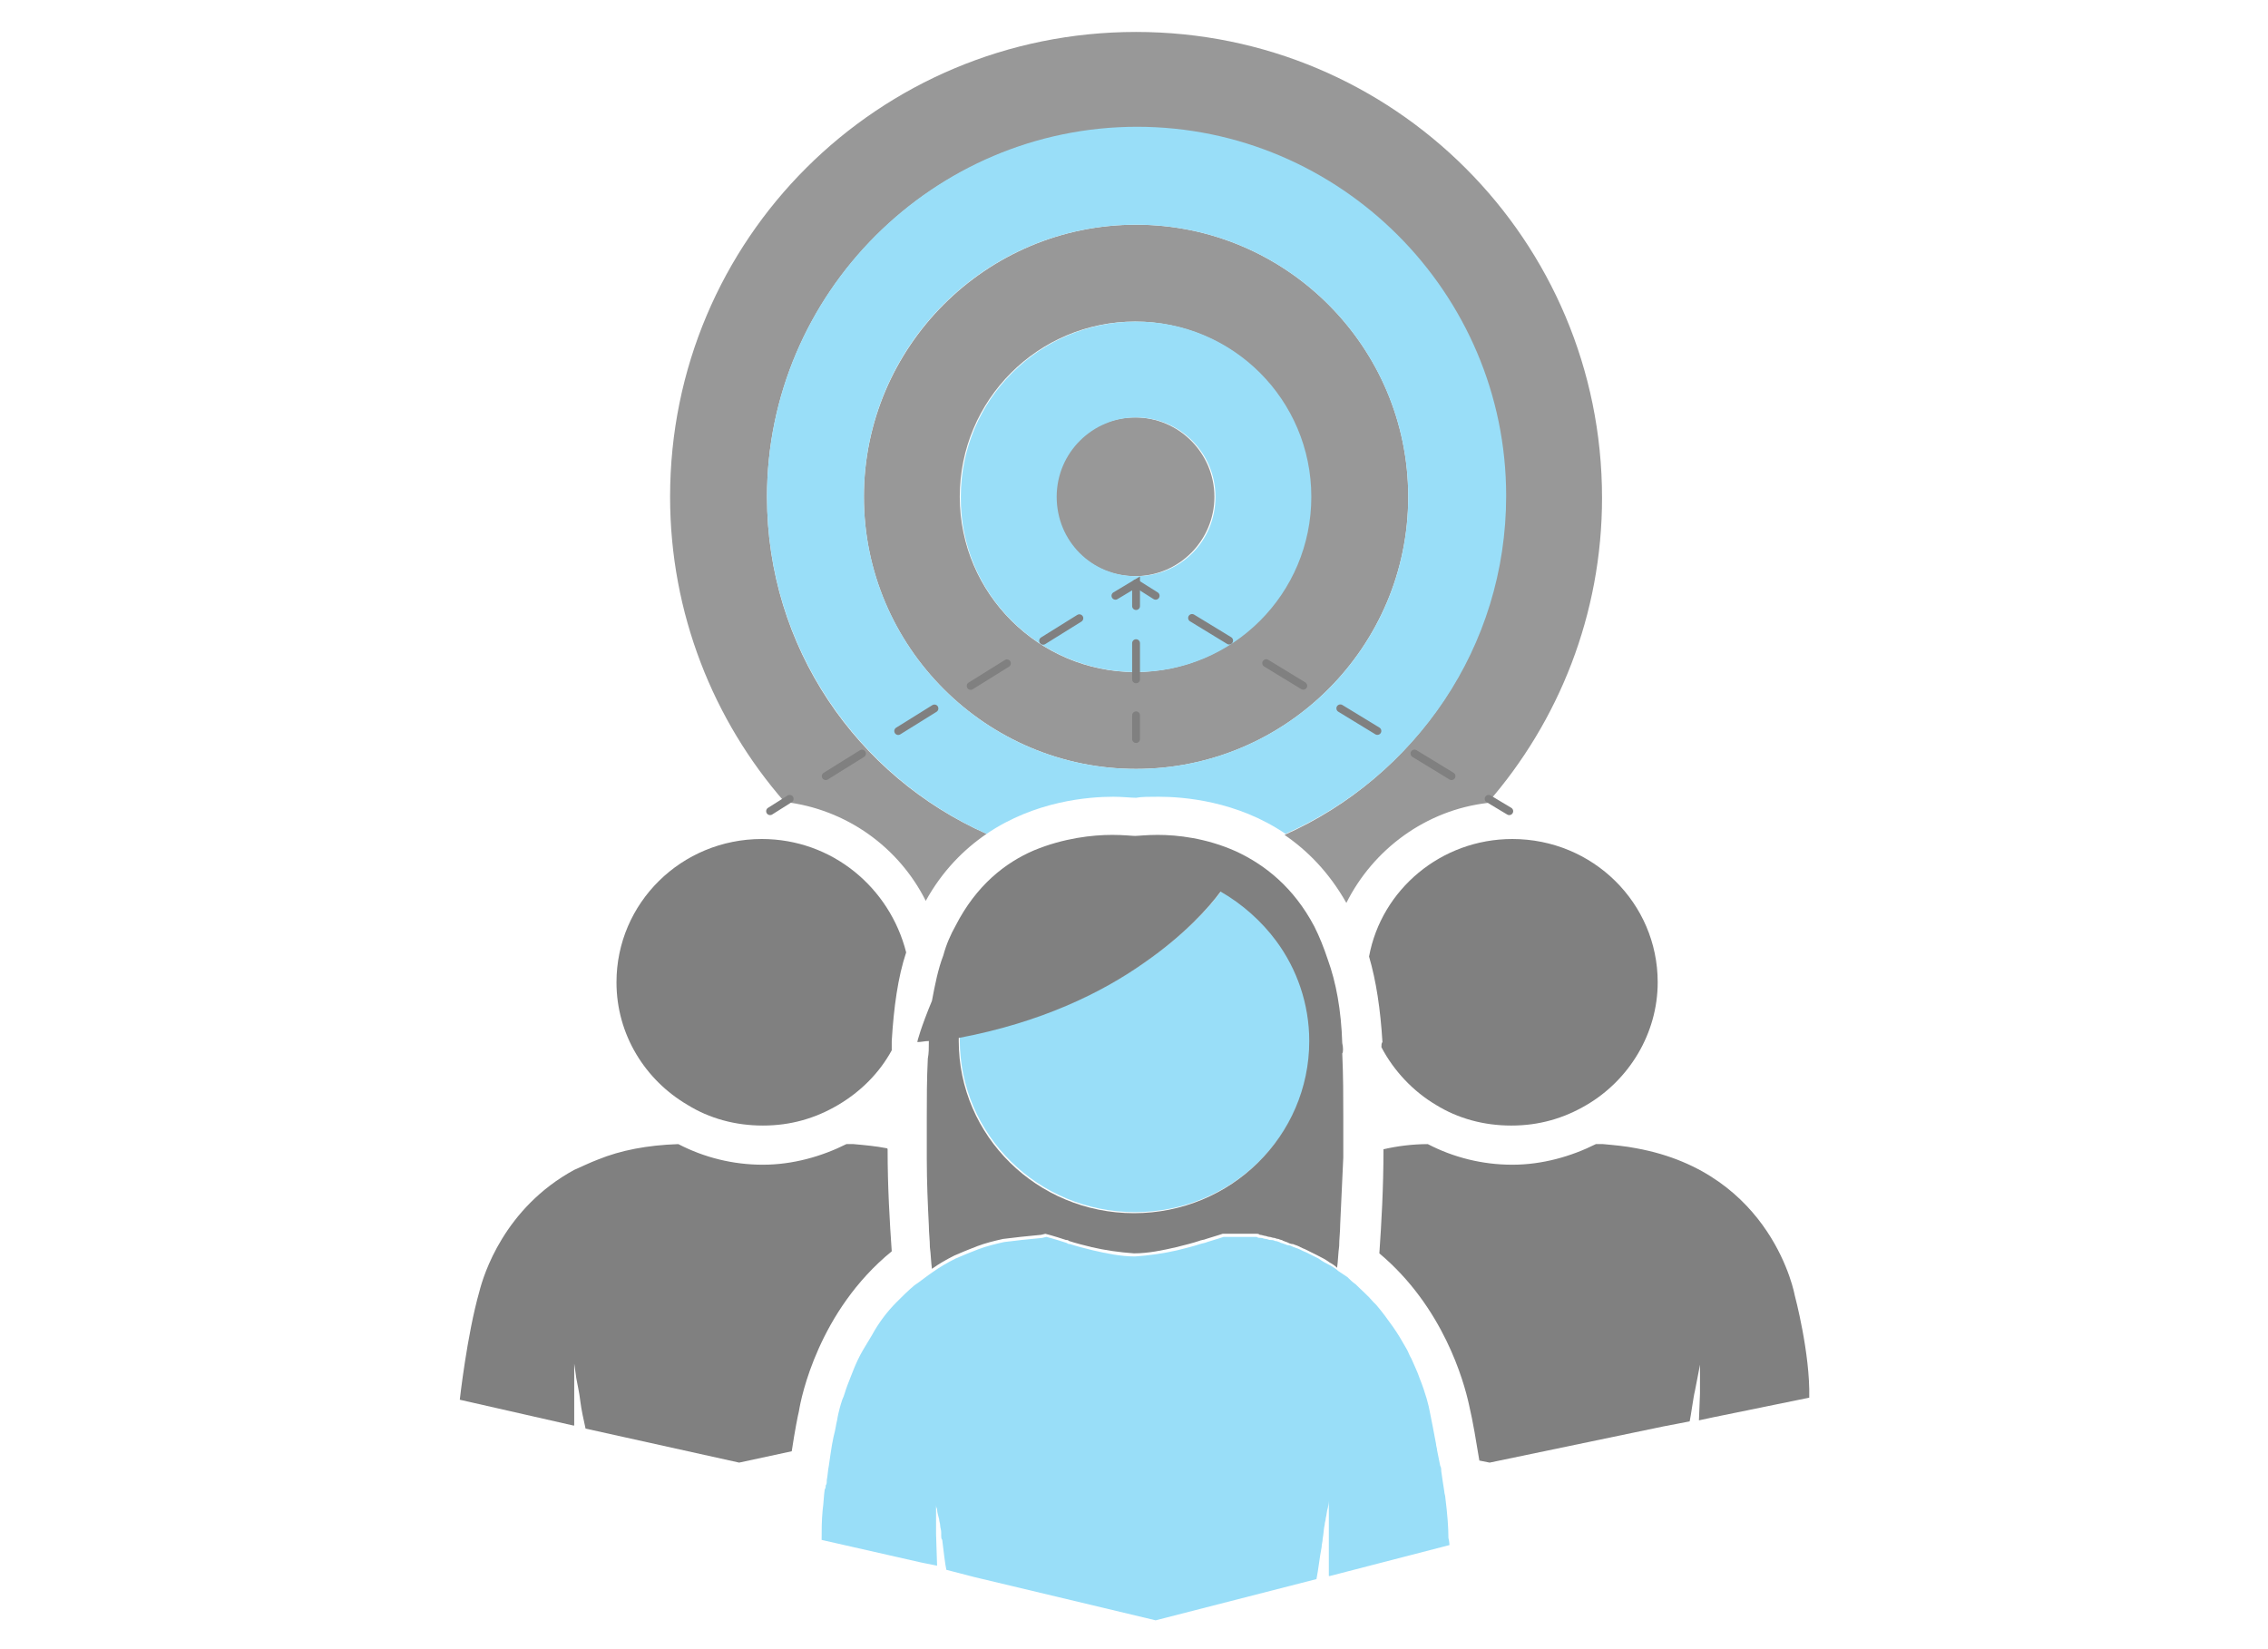 <?xml version="1.0" encoding="utf-8"?>
<!-- Generator: Adobe Illustrator 23.0.1, SVG Export Plug-In . SVG Version: 6.00 Build 0)  -->
<svg version="1.1" id="Layer_1" xmlns="http://www.w3.org/2000/svg" xmlns:xlink="http://www.w3.org/1999/xlink" x="0px" y="0px"
	 viewBox="0 0 220 160" style="enable-background:new 0 0 220 160;" xml:space="preserve">
<g>
	<path style="fill:#989898;" d="M108.5,146.8"/>
	<path style="fill:#989898;" d="M48.6,133.2"/>
	<g>
		<path style="fill:#989898;" d="M89.8,87.4c1.6-2.9,3.7-5,5.9-6.5c-12.6-5.6-21.3-18.1-21.3-32.7c0-19.7,16.1-35.8,35.8-35.8
			S146,28.4,146,48.2c0,14.6-8.8,27.2-21.4,32.8c2.2,1.5,4.3,3.6,6,6.6c2.6-5.2,7.7-9,13.7-9.7c6.9-7.9,11.1-18.3,11.1-29.6
			c0-25-20.2-45.2-45.2-45.2S65,23.2,65,48.2c0,11.3,4.2,21.7,11.1,29.6C82.1,78.5,87.2,82.2,89.8,87.4z"/>
		<path style="fill:#989898;" d="M136.6,48.2c0-14.6-11.9-26.4-26.4-26.4c-14.6,0-26.4,11.9-26.4,26.4c0,14.6,11.9,26.4,26.4,26.4
			C124.8,74.6,136.6,62.7,136.6,48.2z M93.1,48.2c0-9.4,7.6-17,17-17c9.4,0,17,7.6,17,17c0,9.4-7.6,17-17,17
			C100.8,65.2,93.1,57.6,93.1,48.2z"/>
		<path style="fill:#989898;" d="M117.8,48.2c0-4.2-3.4-7.7-7.7-7.7s-7.7,3.4-7.7,7.7s3.4,7.7,7.7,7.7S117.8,52.4,117.8,48.2z"/>
		<g>
			<path style="fill:#99DEF8;" d="M95.7,80.9c4.7-3.2,9.9-3.6,12.3-3.6c0.9,0,1.7,0.1,2.2,0.1c0.5-0.1,1.3-0.1,2.2-0.1
				c2.4,0,7.6,0.4,12.3,3.6c12.6-5.6,21.4-18.1,21.4-32.8c0-19.7-16.1-35.8-35.8-35.8S74.4,28.4,74.4,48.2
				C74.4,62.8,83.2,75.3,95.7,80.9z M110.2,21.8c14.6,0,26.4,11.9,26.4,26.4c0,14.6-11.9,26.4-26.4,26.4
				c-14.6,0-26.4-11.9-26.4-26.4C83.8,33.6,95.6,21.8,110.2,21.8z"/>
			<path style="fill:#99DEF8;" d="M110.2,65.2c9.4,0,17-7.6,17-17c0-9.4-7.6-17-17-17c-9.4,0-17,7.6-17,17
				C93.1,57.6,100.8,65.2,110.2,65.2z M110.2,40.5c4.2,0,7.7,3.4,7.7,7.7s-3.4,7.7-7.7,7.7s-7.7-3.4-7.7-7.7S106,40.5,110.2,40.5z"
				/>
			<path style="fill:#99DEF8;" d="M140.2,145.3c0-0.2-0.1-0.4-0.1-0.6c-0.1-0.6-0.2-1.3-0.3-2c0-0.2,0-0.3-0.1-0.5
				c-0.1-0.5-0.2-1-0.3-1.5c0-0.2-0.1-0.4-0.1-0.6c-0.2-1.1-0.4-2.1-0.6-3.1c-0.1-0.6-0.4-1.8-1-3.3c-0.2-0.6-0.5-1.2-0.8-1.9
				c-0.2-0.3-0.3-0.7-0.5-1c-0.4-0.7-0.8-1.4-1.3-2.1c-0.5-0.7-1-1.4-1.6-2.1c-0.1-0.1-0.2-0.2-0.3-0.3c-0.5-0.6-1.1-1.1-1.7-1.7
				c0,0,0,0,0,0c-0.3-0.2-0.6-0.5-0.8-0.7c-0.3-0.2-0.6-0.4-0.9-0.6c-0.2-0.2-0.4-0.3-0.7-0.5c-0.4-0.2-0.8-0.4-1.2-0.7
				c-0.4-0.2-0.8-0.4-1.2-0.6c-0.3-0.1-0.6-0.3-0.9-0.4c-0.1,0-0.2-0.1-0.3-0.1c-0.2-0.1-0.4-0.2-0.6-0.2c-0.1,0-0.2-0.1-0.3-0.1
				c-0.2-0.1-0.4-0.1-0.5-0.2c-0.1,0-0.2-0.1-0.4-0.1c-0.2-0.1-0.3-0.1-0.5-0.1c-0.1,0-0.3-0.1-0.4-0.1c-0.2,0-0.3-0.1-0.5-0.1
				c-0.1,0-0.3,0-0.4-0.1c-0.1,0-0.2,0-0.3,0c-0.1,0-0.1,0-0.2,0c-0.2,0-0.3,0-0.5,0c-0.2,0-0.4,0-0.6,0c-0.2,0-0.4,0-0.6,0
				c-0.1,0-0.1,0-0.2,0c-0.3,0-0.5,0-0.8,0c0,0,0,0,0,0c0,0,0,0,0,0c0,0-0.6,0.2-1.6,0.5c-0.2,0.1-0.4,0.1-0.7,0.2
				c-0.6,0.2-1.4,0.4-2.2,0.6c-1.3,0.3-2.7,0.5-4.1,0.6c-1.4,0-2.8-0.3-4.1-0.6c-0.8-0.2-1.6-0.4-2.2-0.6c-0.1,0-0.2,0-0.3-0.1
				c-1.2-0.4-2-0.6-2-0.6c0,0,0,0,0,0l-0.4,0.1l-2,0.2l-1.7,0.2c-0.9,0.2-1.7,0.4-2.5,0.7c-0.8,0.3-1.5,0.6-2.2,0.9
				c-0.8,0.4-1.5,0.8-2.2,1.3c-0.6,0.4-1.2,0.9-1.8,1.3c-0.6,0.5-1.2,1.1-1.7,1.6c-1,1-1.8,2.1-2.4,3.2c-0.3,0.5-0.6,1-0.9,1.5
				c-0.7,1.2-1.1,2.4-1.5,3.4c-0.2,0.5-0.3,1-0.5,1.4c-0.4,1.2-0.5,2-0.5,2s-0.1,0.4-0.2,1c-0.1,0.4-0.2,0.8-0.3,1.4
				c-0.1,0.6-0.2,1.3-0.3,2c-0.1,0.5-0.1,0.9-0.2,1.4c0,0.2,0,0.4-0.1,0.5c0,0.1,0,0.3-0.1,0.4c-0.1,0.7-0.1,1.3-0.2,2
				c-0.1,1-0.1,2-0.1,2.9l9.7,2.2l1.5,0.3l-0.1-3.1v-3.3c0,0,0,0.1,0,0.3c0,0.1,0,0.1,0,0.2c0,0.1,0,0.2,0.1,0.4
				c0,0.3,0.1,0.6,0.2,1c0,0.2,0.1,0.4,0.1,0.6s0.1,0.4,0.1,0.7c0,0.1,0,0.1,0,0.3c0,0.1,0,0.3,0.1,0.4c0.1,0.9,0.3,2.5,0.4,2.9
				l2.7,0.7l17.6,4.2l15.6-4c0.2-1,0.3-2.1,0.5-3.1c0-0.3,0.1-0.5,0.1-0.8c0.1-0.5,0.1-1,0.2-1.4c0-0.2,0.1-0.4,0.1-0.6
				c0.1-0.4,0.1-0.7,0.2-1c0.1-0.4,0.1-0.7,0.1-0.7v1.8v0.9v4.2v0.4l0.1,0c0,0,0,0,0,0l11.6-3v0c0,0,0-0.3-0.1-0.7
				C140.5,148.2,140.4,146.9,140.2,145.3z"/>
			<path style="fill:#99DEF8;" d="M118.5,86.4c-1.1,1.5-3.5,4.2-7.4,6.9c-4.1,2.9-10,5.8-18,7.3c0,0.1,0,0.2,0,0.3
				c0,9.2,7.6,16.7,17,16.7c9.4,0,17-7.5,17-16.7c0-3.6-1.2-7-3.2-9.7C122.4,89.3,120.6,87.6,118.5,86.4z"/>
		</g>
		<g>
			<path style="fill:#808080;" d="M174.1,125.7c0,0-2.1-11.9-15.4-14.3c-1-0.2-2.1-0.3-3.2-0.4c-0.2,0-0.5,0-0.7,0
				c-2.4,1.2-5.2,2-8.1,2c-2.9,0-5.7-0.7-8.2-2c-1.5,0-3,0.2-4.3,0.5c0,3.8-0.2,7.2-0.4,10.1c6.2,5.2,8.2,12.4,8.7,14.7
				c0.4,1.7,0.7,3.6,1,5.4l1,0.2l16.8-3.5l2.6-0.5c0.1-0.4,0.4-2.6,0.5-2.9c0.3-1.5,0.5-2.6,0.5-2.6v2.8l-0.1,2.6l1.4-0.3l9.3-1.9
				C175.6,131.3,174.1,125.7,174.1,125.7z"/>
			<path style="fill:#808080;" d="M134,101.6c1.2,2.3,3.1,4.3,5.3,5.6c2.1,1.3,4.6,2,7.3,2c2.7,0,5.1-0.7,7.3-2
				c4.1-2.4,6.9-6.9,6.9-11.9c0-7.7-6.3-13.9-14.1-13.9c-6.9,0-12.7,4.9-13.9,11.4c0.7,2.4,1.1,5.1,1.3,8.3
				C134,101.2,134,101.4,134,101.6z"/>
			<path style="fill:#808080;" d="M86,111.4c-1-0.2-2.1-0.3-3.2-0.4c-0.2,0-0.5,0-0.7,0c-2.4,1.2-5.2,2-8.1,2c-2.9,0-5.7-0.7-8.2-2
				c-3,0.1-5.6,0.6-7.8,1.5c-0.8,0.3-1.6,0.7-2.3,1c-6.8,3.7-8.8,10.2-9.2,11.8c-1.2,4.2-1.9,10.5-1.9,10.5l11,2.5c0,0,0,0,0,0
				l0.1,0v-0.3v-3.5v-0.7v-1.5c0,0,0.1,0.6,0.2,1.4c0.1,0.6,0.3,1.4,0.4,2.3c0.1,0.8,0.3,1.7,0.5,2.6l14.9,3.3l5.1-1.1
				c0.3-2,0.6-3.5,0.7-3.9c0.2-1.3,1.9-9.7,9-15.5c-0.2-2.9-0.4-6.2-0.4-9.9C86.1,111.4,86,111.4,86,111.4z"/>
			<path style="fill:#808080;" d="M73.9,81.4c-7.8,0-14.1,6.2-14.1,13.9c0,5.1,2.8,9.5,6.9,11.9c2.1,1.3,4.6,2,7.3,2
				c2.7,0,5.1-0.7,7.3-2c2.2-1.3,4-3.1,5.2-5.3c0-0.3,0-0.6,0-0.9c0.2-3.3,0.6-6.2,1.4-8.6C86.3,86.1,80.7,81.4,73.9,81.4z"/>
			<path style="fill:#808080;" d="M130.2,101.2c-0.1-3.2-0.6-5.9-1.4-8.1c-0.4-1.2-0.8-2.2-1.3-3.2c-2-3.8-4.8-6-7.6-7.3
				c-2.9-1.3-5.7-1.6-7.6-1.6c-1.1,0-1.9,0.1-2.2,0.1c-0.3,0-1.1-0.1-2.2-0.1c-1.9,0-4.7,0.3-7.6,1.5c-2.8,1.2-5.6,3.4-7.6,7.3
				c-0.5,0.9-0.9,1.8-1.2,2.9c-0.5,1.3-0.8,2.8-1.1,4.4c-1,2.4-1.5,4.1-1.4,4c0.4,0,0.7-0.1,1.1-0.1c0,0,0,0.1,0,0.1
				c0,0.6,0,1.1-0.1,1.6c-0.1,2-0.1,3.9-0.1,5.7c0,0.7,0,1.3,0,2c0,0.7,0,1.4,0,2c0,2.3,0.1,4.5,0.2,6.5c0,0.7,0.1,1.4,0.1,2.1
				c0.1,0.7,0.1,1.4,0.2,2.1c0.7-0.5,1.4-0.9,2.2-1.3c0.7-0.3,1.4-0.6,2.2-0.9c0.8-0.3,1.6-0.5,2.5-0.7l1.7-0.2l2-0.2l0.4-0.1
				c0,0,0,0,0,0c0,0,0.8,0.2,2,0.6c0.1,0,0.2,0,0.3,0.1c0.6,0.2,1.4,0.4,2.2,0.6c1.3,0.3,2.7,0.5,4.1,0.6c1.4,0,2.8-0.3,4.1-0.6
				c0.8-0.2,1.6-0.4,2.2-0.6c0.2-0.1,0.5-0.1,0.7-0.2c1-0.3,1.6-0.5,1.6-0.5c0,0,0,0,0,0c0,0,0,0,0,0c0.3,0,0.5,0,0.8,0
				c0.1,0,0.1,0,0.2,0c0.2,0,0.4,0,0.6,0c0.2,0,0.4,0,0.6,0c0.2,0,0.3,0,0.5,0c0.1,0,0.1,0,0.2,0c0.1,0,0.2,0,0.3,0
				c0.2,0,0.3,0,0.4,0.1c0.2,0,0.4,0.1,0.5,0.1c0.1,0,0.3,0.1,0.4,0.1c0.2,0,0.3,0.1,0.5,0.1c0.1,0,0.2,0.1,0.4,0.1
				c0.2,0.1,0.4,0.1,0.5,0.2c0.1,0,0.2,0.1,0.3,0.1c0.2,0.1,0.4,0.2,0.6,0.2c0.1,0,0.2,0.1,0.3,0.1c0.3,0.1,0.6,0.3,0.9,0.4
				c0.4,0.2,0.8,0.4,1.2,0.6c0.4,0.2,0.8,0.4,1.2,0.7c0.2,0.1,0.5,0.3,0.7,0.5c0.1-0.7,0.1-1.4,0.2-2.1c0-0.7,0.1-1.4,0.1-2.1
				c0.1-2,0.2-4.2,0.3-6.5c0-0.7,0-1.3,0-2c0-0.6,0-1.3,0-2c0-1.9,0-3.9-0.1-6.1C130.3,102.1,130.3,101.6,130.2,101.2z M110,117.7
				c-9.4,0-17-7.5-17-16.7c0-0.1,0-0.2,0-0.3c8-1.5,13.9-4.4,18-7.3c3.9-2.7,6.3-5.4,7.4-6.9c2.1,1.2,4,2.9,5.4,4.8
				c2,2.7,3.2,6.1,3.2,9.7C127,110.2,119.4,117.7,110,117.7z"/>
		</g>
	</g>
	<g>
		
			<line style="fill:none;stroke:#808080;stroke-width:0.762;stroke-linecap:round;stroke-miterlimit:10;" x1="74.7" y1="78.7" x2="76.6" y2="77.5"/>
		
			<line style="fill:none;stroke:#808080;stroke-width:0.762;stroke-linecap:round;stroke-miterlimit:10;stroke-dasharray:4.14,4.14,0,0,0,0;" x1="80.1" y1="75.3" x2="108.2" y2="57.8"/>
		<polyline style="fill:none;stroke:#808080;stroke-width:0.762;stroke-linecap:round;stroke-miterlimit:10;" points="108.2,57.8 
			110.2,56.6 110.2,58.8 		"/>
		
			<line style="fill:none;stroke:#808080;stroke-width:0.762;stroke-linecap:round;stroke-miterlimit:10;stroke-dasharray:3.508,3.508,0,0,0,0;" x1="110.2" y1="62.4" x2="110.2" y2="69.4"/>
		
			<line style="fill:none;stroke:#808080;stroke-width:0.762;stroke-linecap:round;stroke-miterlimit:10;" x1="110.2" y1="69.4" x2="110.2" y2="71.7"/>
	</g>
	<g>
		
			<line style="fill:none;stroke:#808080;stroke-width:0.762;stroke-linecap:round;stroke-miterlimit:10;" x1="146.4" y1="78.7" x2="144.4" y2="77.5"/>
		
			<line style="fill:none;stroke:#808080;stroke-width:0.762;stroke-linecap:round;stroke-miterlimit:10;stroke-dasharray:4.211,4.211,0,0,0,0;" x1="140.8" y1="75.3" x2="112.1" y2="57.8"/>
		
			<line style="fill:none;stroke:#808080;stroke-width:0.762;stroke-linecap:round;stroke-miterlimit:10;" x1="112.1" y1="57.8" x2="110.2" y2="56.6"/>
	</g>
</g>
</svg>
